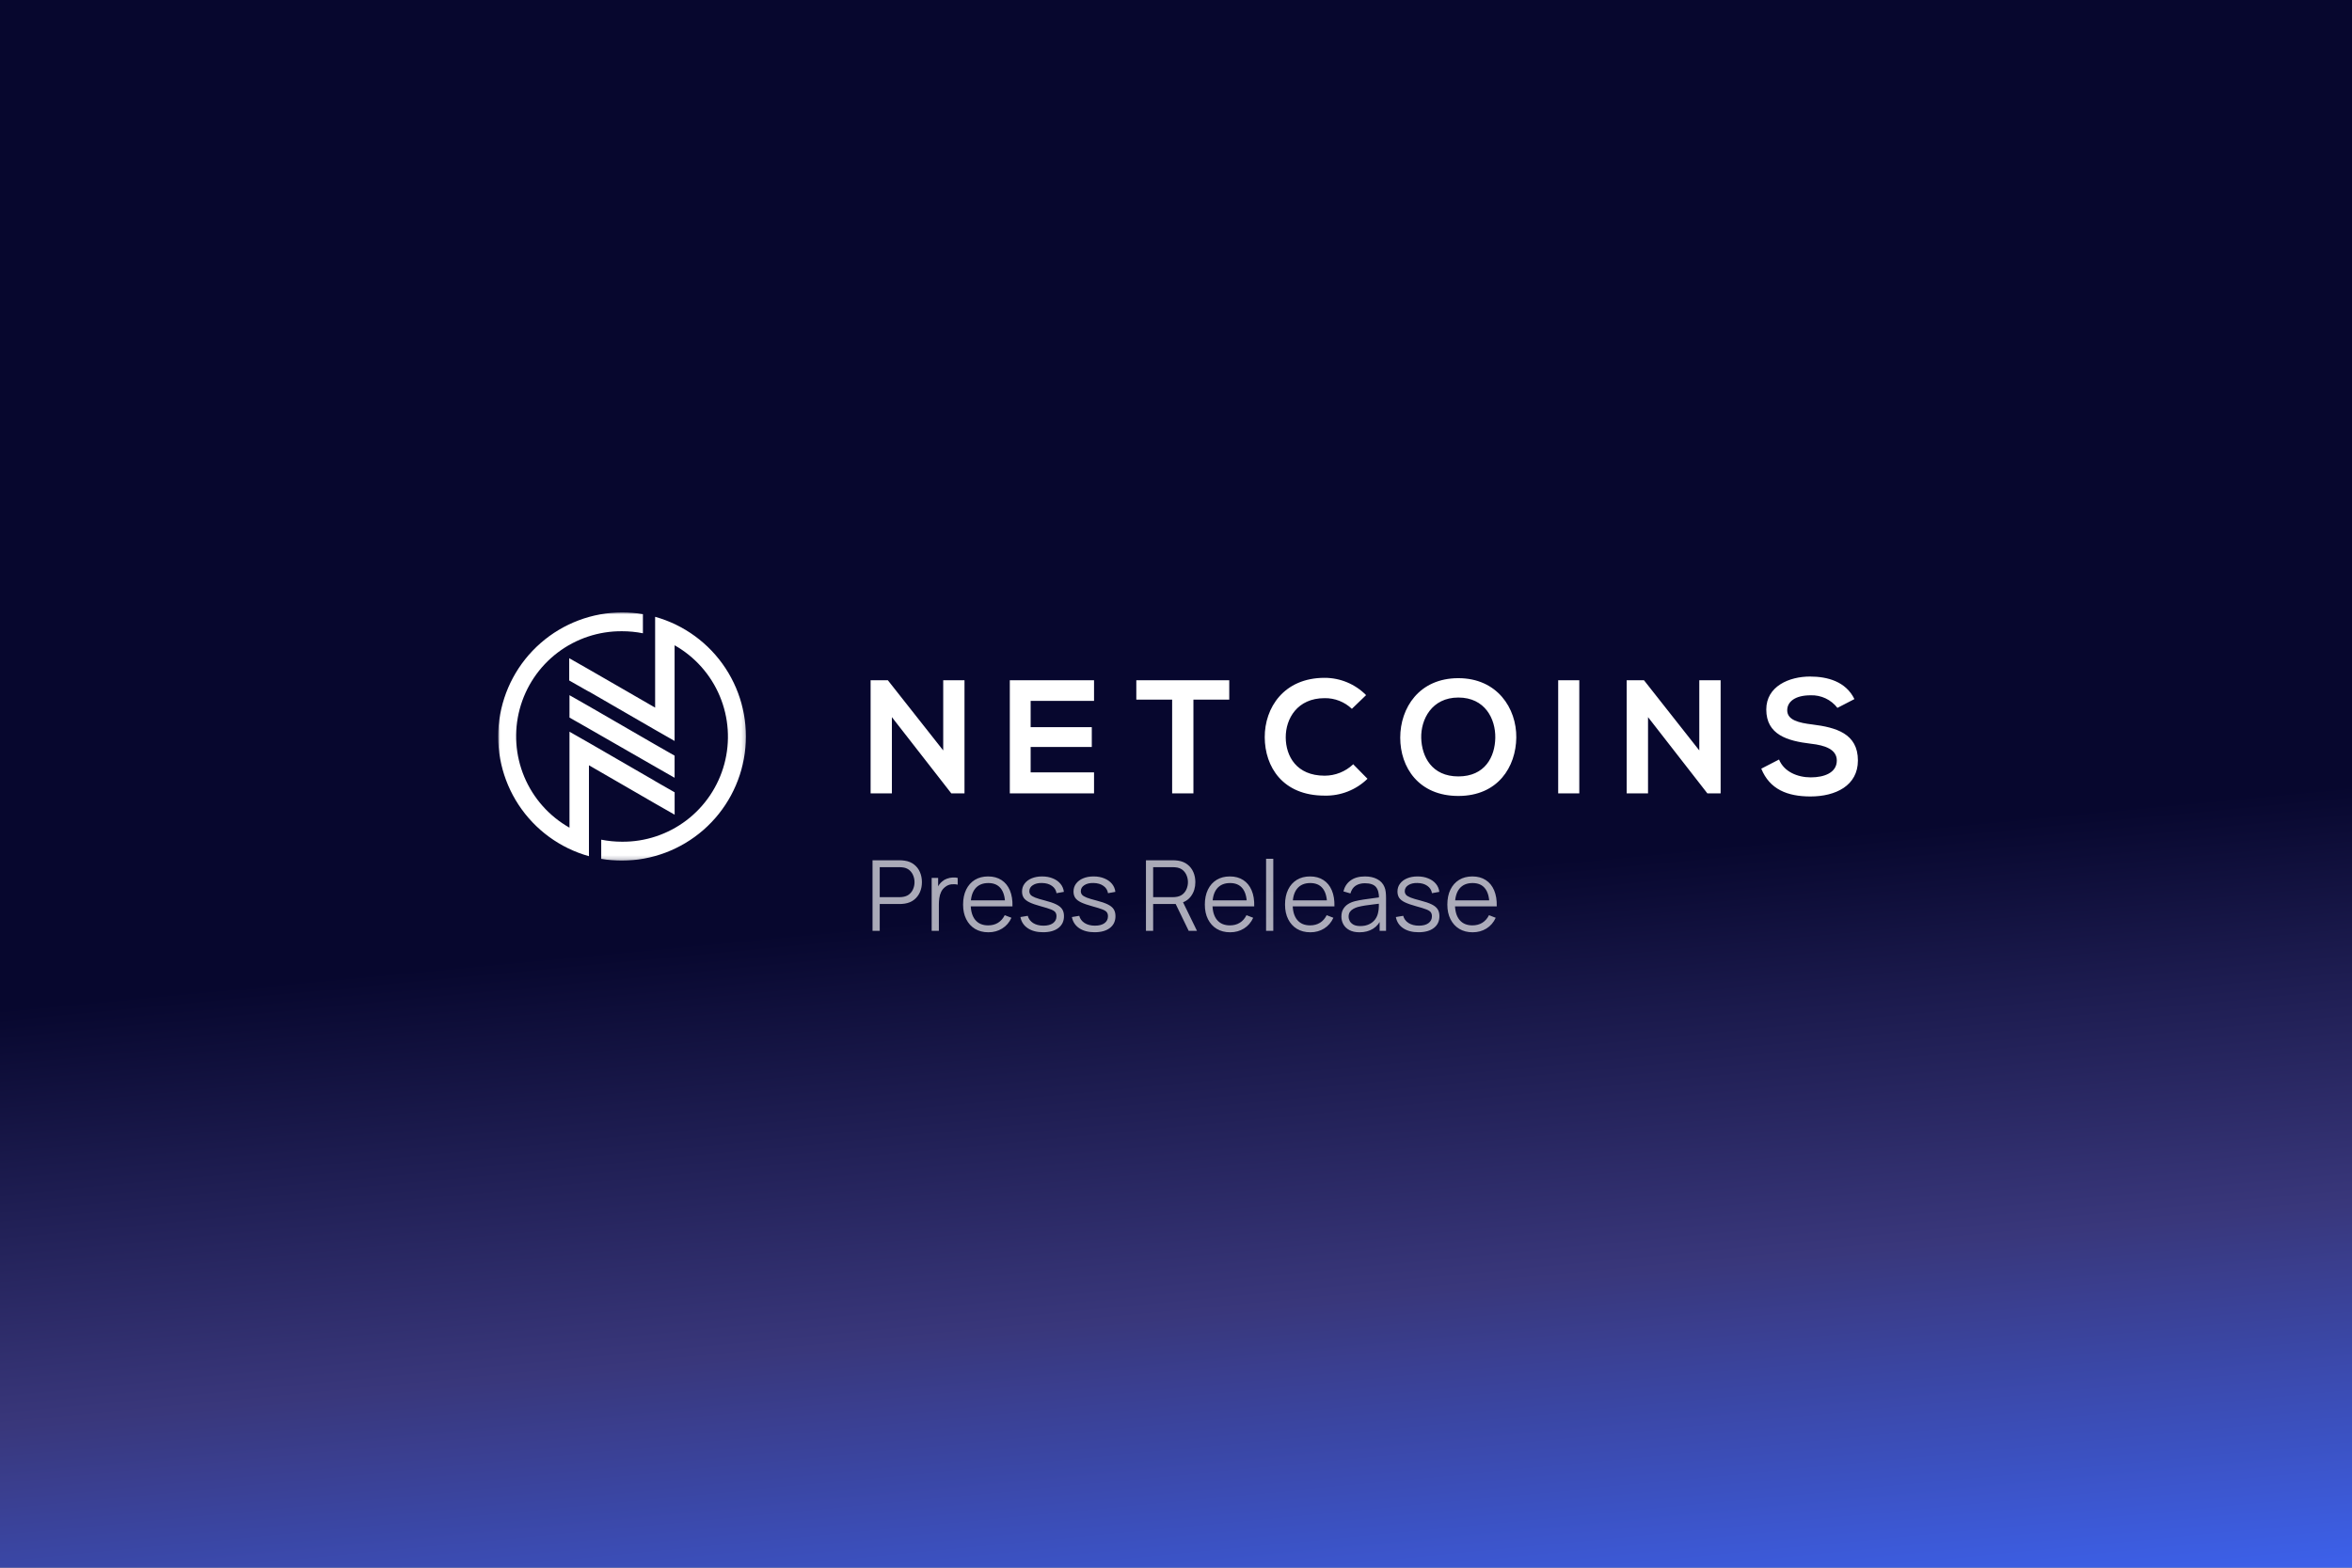 <svg width="576" height="384" viewBox="0 0 576 384" fill="none" xmlns="http://www.w3.org/2000/svg">
<rect x="0" y="0" width="576" height="384" fill="#808080" stroke="none"/>
<path d="M576 384V0H0V384H576Z" fill="url(#paint0_linear_48_233)"/>
<mask id="mask0_48_233" style="mask-type:luminance" maskUnits="userSpaceOnUse" x="122" y="150" width="61" height="61">
<path d="M182.807 150H122V210.807H182.807V150Z" fill="white"/>
</mask>
<g mask="url(#mask0_48_233)">
<path fill-rule="evenodd" clip-rule="evenodd" d="M144.218 169.389L160.466 178.786L165.205 181.493V158.056C170.17 160.862 174.061 165.239 176.268 170.498C178.475 175.756 178.872 181.599 177.396 187.108C175.92 192.617 172.656 197.48 168.116 200.931C163.576 204.383 158.018 206.228 152.315 206.176C150.61 206.175 148.91 206.008 147.237 205.676V210.374C148.915 210.663 150.613 210.807 152.315 210.807C159.662 210.791 166.754 208.116 172.283 203.278C177.811 198.439 181.403 191.764 182.393 184.484C183.383 177.204 181.706 169.812 177.67 163.673C173.635 157.533 167.514 153.061 160.439 151.083V173.329L148.077 166.194L144.151 163.932L139.398 161.224V166.681L144.151 169.389H144.218ZM144.218 178.474L160.466 187.803L165.205 190.511V185.095L160.466 182.387L144.218 172.991L139.466 170.283V175.766L144.218 178.474ZM160.466 191.337L144.218 181.94L139.466 179.232V202.737C134.501 199.931 130.609 195.555 128.402 190.296C126.196 185.037 125.799 179.194 127.274 173.685C128.75 168.176 132.014 163.314 136.554 159.862C141.094 156.411 146.653 154.566 152.356 154.617C154.065 154.618 155.77 154.786 157.447 155.118V150.433C155.765 150.145 154.062 150 152.356 150C145.009 150.017 137.916 152.691 132.388 157.529C126.859 162.368 123.268 169.043 122.278 176.323C121.287 183.603 122.965 190.995 127 197.134C131.036 203.274 137.156 207.746 144.232 209.724V187.451L160.479 196.848L165.218 199.556V194.072L160.479 191.364L160.466 191.337Z" fill="white"/>
</g>
<path d="M230.991 183.814L217.433 166.625H213.211V194.334H218.423V175.659L232.972 194.334H236.203V166.625H230.991V183.814ZM267.927 189.191H252.402V182.961H267.377V178.107H252.402V171.685H267.927V166.625H247.3V194.334H267.927V189.191ZM287.055 194.334H292.267V171.369H301.041V166.625H278.282V171.369H287.055V194.334ZM331.348 187.252C329.464 189.021 326.975 190.005 324.39 190.002C317.515 190.002 314.902 185.23 314.874 180.637C314.847 176.044 317.707 171.011 324.39 171.011C326.874 170.972 329.274 171.911 331.073 173.624L334.553 170.269C333.224 168.924 331.642 167.857 329.897 167.13C328.152 166.403 326.28 166.03 324.39 166.033C314.393 166.033 309.69 173.39 309.731 180.61C309.773 187.829 314.118 194.884 324.39 194.884C326.328 194.931 328.256 194.59 330.06 193.881C331.864 193.173 333.508 192.111 334.896 190.758L331.348 187.155V187.252ZM357.146 166.116C347.52 166.116 342.913 173.432 342.913 180.692C342.913 187.953 347.424 194.966 357.146 194.966C366.868 194.966 371.255 187.815 371.337 180.665C371.42 173.514 366.676 166.116 357.146 166.116ZM357.146 170.86C363.664 170.86 366.277 176.072 366.194 180.734C366.112 185.395 363.664 190.181 357.146 190.181C350.628 190.181 348.18 185.313 348.056 180.775C347.933 176.237 350.628 170.86 357.146 170.86ZM386.766 194.334V166.625H381.596V194.334H386.766ZM416.153 183.814L402.608 166.625H398.372V194.334H403.598V175.659L418.133 194.334H421.378V166.625H416.153V183.814ZM454.134 171.218C452.03 166.941 447.575 165.717 443.257 165.717C438.169 165.717 432.558 168.096 432.558 173.789C432.558 179.991 437.77 181.49 443.422 182.164C447.093 182.562 449.83 183.621 449.83 186.289C449.83 189.287 446.736 190.414 443.463 190.414C440.19 190.414 436.904 189.039 435.68 186.042L431.334 188.283C433.383 193.344 437.729 195.09 443.381 195.09C449.541 195.09 455 192.436 455 186.275C455 179.675 449.624 178.176 443.862 177.461C440.534 177.062 437.687 176.388 437.687 173.982C437.687 171.933 439.544 170.31 443.422 170.31C444.681 170.266 445.933 170.522 447.074 171.058C448.214 171.593 449.211 172.393 449.981 173.39L454.106 171.259L454.134 171.218Z" fill="white"/>
<path d="M213.68 228V210.72H220.352C220.52 210.72 220.708 210.728 220.916 210.744C221.132 210.752 221.348 210.776 221.564 210.816C222.468 210.952 223.232 211.268 223.856 211.764C224.488 212.252 224.964 212.868 225.284 213.612C225.612 214.356 225.776 215.18 225.776 216.084C225.776 216.98 225.612 217.8 225.284 218.544C224.956 219.288 224.476 219.908 223.844 220.404C223.22 220.892 222.46 221.204 221.564 221.34C221.348 221.372 221.132 221.396 220.916 221.412C220.708 221.428 220.52 221.436 220.352 221.436H215.444V228H213.68ZM215.444 219.756H220.304C220.448 219.756 220.616 219.748 220.808 219.732C221 219.716 221.188 219.688 221.372 219.648C221.964 219.52 222.448 219.276 222.824 218.916C223.208 218.556 223.492 218.128 223.676 217.632C223.868 217.136 223.964 216.62 223.964 216.084C223.964 215.548 223.868 215.032 223.676 214.536C223.492 214.032 223.208 213.6 222.824 213.24C222.448 212.88 221.964 212.636 221.372 212.508C221.188 212.468 221 212.444 220.808 212.436C220.616 212.42 220.448 212.412 220.304 212.412H215.444V219.756ZM228.164 228V215.04H229.748V218.16L229.436 217.752C229.58 217.368 229.768 217.016 230 216.696C230.232 216.368 230.484 216.1 230.756 215.892C231.092 215.596 231.484 215.372 231.932 215.22C232.38 215.06 232.832 214.968 233.288 214.944C233.744 214.912 234.16 214.944 234.536 215.04V216.696C234.064 216.576 233.548 216.548 232.988 216.612C232.428 216.676 231.912 216.9 231.44 217.284C231.008 217.62 230.684 218.024 230.468 218.496C230.252 218.96 230.108 219.456 230.036 219.984C229.964 220.504 229.928 221.02 229.928 221.532V228H228.164ZM242.062 228.36C240.798 228.36 239.702 228.08 238.774 227.52C237.854 226.96 237.138 226.172 236.626 225.156C236.114 224.14 235.858 222.948 235.858 221.58C235.858 220.164 236.11 218.94 236.614 217.908C237.118 216.876 237.826 216.08 238.738 215.52C239.658 214.96 240.742 214.68 241.99 214.68C243.27 214.68 244.362 214.976 245.266 215.568C246.17 216.152 246.854 216.992 247.318 218.088C247.782 219.184 247.994 220.492 247.954 222.012H246.154V221.388C246.122 219.708 245.758 218.44 245.062 217.584C244.374 216.728 243.366 216.3 242.038 216.3C240.646 216.3 239.578 216.752 238.834 217.656C238.098 218.56 237.73 219.848 237.73 221.52C237.73 223.152 238.098 224.42 238.834 225.324C239.578 226.22 240.63 226.668 241.99 226.668C242.918 226.668 243.726 226.456 244.414 226.032C245.11 225.6 245.658 224.98 246.058 224.172L247.702 224.808C247.19 225.936 246.434 226.812 245.434 227.436C244.442 228.052 243.318 228.36 242.062 228.36ZM237.106 222.012V220.536H247.006V222.012H237.106ZM255.454 228.348C253.934 228.348 252.682 228.02 251.698 227.364C250.722 226.708 250.122 225.796 249.898 224.628L251.698 224.328C251.89 225.064 252.326 225.652 253.006 226.092C253.694 226.524 254.542 226.74 255.549 226.74C256.534 226.74 257.31 226.536 257.878 226.128C258.446 225.712 258.73 225.148 258.73 224.436C258.73 224.036 258.638 223.712 258.454 223.464C258.278 223.208 257.914 222.972 257.362 222.756C256.81 222.54 255.986 222.284 254.89 221.988C253.714 221.668 252.794 221.348 252.13 221.028C251.466 220.708 250.994 220.34 250.714 219.924C250.434 219.5 250.294 218.984 250.294 218.376C250.294 217.64 250.502 216.996 250.918 216.444C251.334 215.884 251.91 215.452 252.646 215.148C253.382 214.836 254.238 214.68 255.214 214.68C256.19 214.68 257.062 214.84 257.83 215.16C258.606 215.472 259.23 215.912 259.702 216.48C260.174 217.048 260.454 217.708 260.542 218.46L258.742 218.784C258.622 218.024 258.242 217.424 257.602 216.984C256.97 216.536 256.166 216.304 255.19 216.288C254.27 216.264 253.522 216.44 252.946 216.816C252.37 217.184 252.082 217.676 252.082 218.292C252.082 218.636 252.186 218.932 252.394 219.18C252.602 219.42 252.978 219.648 253.522 219.864C254.074 220.08 254.858 220.316 255.874 220.572C257.066 220.876 258.002 221.196 258.682 221.532C259.362 221.868 259.846 222.264 260.134 222.72C260.422 223.176 260.566 223.74 260.566 224.412C260.566 225.636 260.11 226.6 259.198 227.304C258.294 228 257.046 228.348 255.454 228.348ZM268.063 228.348C266.543 228.348 265.291 228.02 264.307 227.364C263.331 226.708 262.731 225.796 262.507 224.628L264.307 224.328C264.499 225.064 264.935 225.652 265.615 226.092C266.303 226.524 267.151 226.74 268.159 226.74C269.143 226.74 269.919 226.536 270.487 226.128C271.055 225.712 271.339 225.148 271.339 224.436C271.339 224.036 271.247 223.712 271.063 223.464C270.887 223.208 270.523 222.972 269.971 222.756C269.419 222.54 268.595 222.284 267.499 221.988C266.323 221.668 265.403 221.348 264.739 221.028C264.075 220.708 263.603 220.34 263.323 219.924C263.043 219.5 262.903 218.984 262.903 218.376C262.903 217.64 263.111 216.996 263.527 216.444C263.943 215.884 264.519 215.452 265.255 215.148C265.991 214.836 266.847 214.68 267.823 214.68C268.799 214.68 269.671 214.84 270.439 215.16C271.215 215.472 271.839 215.912 272.311 216.48C272.783 217.048 273.063 217.708 273.151 218.46L271.351 218.784C271.231 218.024 270.851 217.424 270.211 216.984C269.579 216.536 268.775 216.304 267.799 216.288C266.879 216.264 266.131 216.44 265.555 216.816C264.979 217.184 264.691 217.676 264.691 218.292C264.691 218.636 264.795 218.932 265.003 219.18C265.211 219.42 265.587 219.648 266.131 219.864C266.683 220.08 267.467 220.316 268.483 220.572C269.675 220.876 270.611 221.196 271.291 221.532C271.971 221.868 272.455 222.264 272.743 222.72C273.031 223.176 273.175 223.74 273.175 224.412C273.175 225.636 272.719 226.6 271.807 227.304C270.903 228 269.655 228.348 268.063 228.348ZM280.641 228V210.72H287.313C287.481 210.72 287.669 210.728 287.877 210.744C288.093 210.752 288.309 210.776 288.525 210.816C289.429 210.952 290.193 211.268 290.817 211.764C291.449 212.252 291.925 212.868 292.245 213.612C292.573 214.356 292.737 215.18 292.737 216.084C292.737 217.388 292.393 218.52 291.705 219.48C291.017 220.44 290.033 221.044 288.753 221.292L288.141 221.436H282.405V228H280.641ZM291.105 228L287.697 220.968L289.389 220.32L293.133 228H291.105ZM282.405 219.756H287.265C287.409 219.756 287.577 219.748 287.769 219.732C287.961 219.716 288.149 219.688 288.333 219.648C288.925 219.52 289.409 219.276 289.785 218.916C290.169 218.556 290.453 218.128 290.637 217.632C290.829 217.136 290.925 216.62 290.925 216.084C290.925 215.548 290.829 215.032 290.637 214.536C290.453 214.032 290.169 213.6 289.785 213.24C289.409 212.88 288.925 212.636 288.333 212.508C288.149 212.468 287.961 212.444 287.769 212.436C287.577 212.42 287.409 212.412 287.265 212.412H282.405V219.756ZM301.266 228.36C300.002 228.36 298.906 228.08 297.978 227.52C297.058 226.96 296.342 226.172 295.83 225.156C295.318 224.14 295.062 222.948 295.062 221.58C295.062 220.164 295.314 218.94 295.818 217.908C296.322 216.876 297.03 216.08 297.942 215.52C298.862 214.96 299.946 214.68 301.194 214.68C302.474 214.68 303.566 214.976 304.47 215.568C305.374 216.152 306.058 216.992 306.522 218.088C306.986 219.184 307.198 220.492 307.158 222.012H305.358V221.388C305.326 219.708 304.962 218.44 304.266 217.584C303.578 216.728 302.57 216.3 301.242 216.3C299.85 216.3 298.782 216.752 298.038 217.656C297.302 218.56 296.934 219.848 296.934 221.52C296.934 223.152 297.302 224.42 298.038 225.324C298.782 226.22 299.834 226.668 301.194 226.668C302.122 226.668 302.93 226.456 303.618 226.032C304.314 225.6 304.862 224.98 305.262 224.172L306.906 224.808C306.394 225.936 305.638 226.812 304.638 227.436C303.646 228.052 302.522 228.36 301.266 228.36ZM296.31 222.012V220.536H306.21V222.012H296.31ZM310.061 228V210.36H311.825V228H310.061ZM320.906 228.36C319.642 228.36 318.546 228.08 317.618 227.52C316.698 226.96 315.982 226.172 315.47 225.156C314.958 224.14 314.702 222.948 314.702 221.58C314.702 220.164 314.954 218.94 315.458 217.908C315.962 216.876 316.67 216.08 317.582 215.52C318.502 214.96 319.586 214.68 320.834 214.68C322.114 214.68 323.206 214.976 324.11 215.568C325.014 216.152 325.698 216.992 326.162 218.088C326.626 219.184 326.838 220.492 326.798 222.012H324.998V221.388C324.966 219.708 324.602 218.44 323.906 217.584C323.218 216.728 322.21 216.3 320.882 216.3C319.49 216.3 318.422 216.752 317.678 217.656C316.942 218.56 316.574 219.848 316.574 221.52C316.574 223.152 316.942 224.42 317.678 225.324C318.422 226.22 319.474 226.668 320.834 226.668C321.762 226.668 322.57 226.456 323.258 226.032C323.954 225.6 324.502 224.98 324.902 224.172L326.546 224.808C326.034 225.936 325.278 226.812 324.278 227.436C323.286 228.052 322.162 228.36 320.906 228.36ZM315.95 222.012V220.536H325.85V222.012H315.95ZM332.935 228.36C331.959 228.36 331.139 228.184 330.475 227.832C329.819 227.48 329.327 227.012 328.999 226.428C328.671 225.844 328.507 225.208 328.507 224.52C328.507 223.816 328.647 223.216 328.927 222.72C329.215 222.216 329.603 221.804 330.091 221.484C330.587 221.164 331.159 220.92 331.807 220.752C332.463 220.592 333.187 220.452 333.979 220.332C334.779 220.204 335.559 220.096 336.319 220.008C337.087 219.912 337.759 219.82 338.335 219.732L337.711 220.116C337.735 218.836 337.487 217.888 336.967 217.272C336.447 216.656 335.543 216.348 334.255 216.348C333.367 216.348 332.615 216.548 331.999 216.948C331.391 217.348 330.963 217.98 330.715 218.844L328.999 218.34C329.295 217.18 329.891 216.28 330.787 215.64C331.683 215 332.847 214.68 334.279 214.68C335.463 214.68 336.467 214.904 337.291 215.352C338.123 215.792 338.711 216.432 339.055 217.272C339.215 217.648 339.319 218.068 339.367 218.532C339.415 218.996 339.439 219.468 339.439 219.948V228H337.867V224.748L338.323 224.94C337.883 226.052 337.199 226.9 336.271 227.484C335.343 228.068 334.231 228.36 332.935 228.36ZM333.139 226.836C333.963 226.836 334.683 226.688 335.299 226.392C335.915 226.096 336.411 225.692 336.787 225.18C337.163 224.66 337.407 224.076 337.519 223.428C337.615 223.012 337.667 222.556 337.675 222.06C337.683 221.556 337.687 221.18 337.687 220.932L338.359 221.28C337.759 221.36 337.107 221.44 336.403 221.52C335.707 221.6 335.019 221.692 334.339 221.796C333.667 221.9 333.059 222.024 332.515 222.168C332.147 222.272 331.791 222.42 331.447 222.612C331.103 222.796 330.819 223.044 330.595 223.356C330.379 223.668 330.271 224.056 330.271 224.52C330.271 224.896 330.363 225.26 330.547 225.612C330.739 225.964 331.043 226.256 331.459 226.488C331.883 226.72 332.443 226.836 333.139 226.836ZM347.399 228.348C345.879 228.348 344.627 228.02 343.643 227.364C342.667 226.708 342.067 225.796 341.843 224.628L343.643 224.328C343.835 225.064 344.271 225.652 344.951 226.092C345.639 226.524 346.487 226.74 347.495 226.74C348.479 226.74 349.255 226.536 349.823 226.128C350.391 225.712 350.675 225.148 350.675 224.436C350.675 224.036 350.583 223.712 350.399 223.464C350.223 223.208 349.859 222.972 349.307 222.756C348.755 222.54 347.931 222.284 346.835 221.988C345.659 221.668 344.739 221.348 344.075 221.028C343.411 220.708 342.939 220.34 342.659 219.924C342.379 219.5 342.239 218.984 342.239 218.376C342.239 217.64 342.447 216.996 342.863 216.444C343.279 215.884 343.855 215.452 344.591 215.148C345.327 214.836 346.183 214.68 347.159 214.68C348.135 214.68 349.007 214.84 349.775 215.16C350.551 215.472 351.175 215.912 351.647 216.48C352.119 217.048 352.399 217.708 352.487 218.46L350.687 218.784C350.567 218.024 350.187 217.424 349.547 216.984C348.915 216.536 348.111 216.304 347.135 216.288C346.215 216.264 345.467 216.44 344.891 216.816C344.315 217.184 344.027 217.676 344.027 218.292C344.027 218.636 344.131 218.932 344.339 219.18C344.547 219.42 344.923 219.648 345.467 219.864C346.019 220.08 346.803 220.316 347.819 220.572C349.011 220.876 349.947 221.196 350.627 221.532C351.307 221.868 351.791 222.264 352.079 222.72C352.367 223.176 352.511 223.74 352.511 224.412C352.511 225.636 352.055 226.6 351.143 227.304C350.239 228 348.991 228.348 347.399 228.348ZM360.656 228.36C359.392 228.36 358.296 228.08 357.368 227.52C356.448 226.96 355.732 226.172 355.22 225.156C354.708 224.14 354.452 222.948 354.452 221.58C354.452 220.164 354.704 218.94 355.208 217.908C355.712 216.876 356.42 216.08 357.332 215.52C358.252 214.96 359.336 214.68 360.584 214.68C361.864 214.68 362.956 214.976 363.86 215.568C364.764 216.152 365.448 216.992 365.912 218.088C366.376 219.184 366.588 220.492 366.548 222.012H364.748V221.388C364.716 219.708 364.352 218.44 363.656 217.584C362.968 216.728 361.96 216.3 360.632 216.3C359.24 216.3 358.172 216.752 357.428 217.656C356.692 218.56 356.324 219.848 356.324 221.52C356.324 223.152 356.692 224.42 357.428 225.324C358.172 226.22 359.224 226.668 360.584 226.668C361.512 226.668 362.32 226.456 363.008 226.032C363.704 225.6 364.252 224.98 364.652 224.172L366.296 224.808C365.784 225.936 365.028 226.812 364.028 227.436C363.036 228.052 361.912 228.36 360.656 228.36ZM355.7 222.012V220.536H365.6V222.012H355.7Z" fill="white" fill-opacity="0.66"/>
<defs>
<linearGradient id="paint0_linear_48_233" x1="494.298" y1="183.482" x2="514.738" y2="398.512" gradientUnits="userSpaceOnUse">
<stop offset="0.076" stop-color="#07072E"/>
<stop offset="0.548" stop-color="#39377B"/>
<stop offset="1" stop-color="#3D65F6"/>
</linearGradient>
</defs>
</svg>
